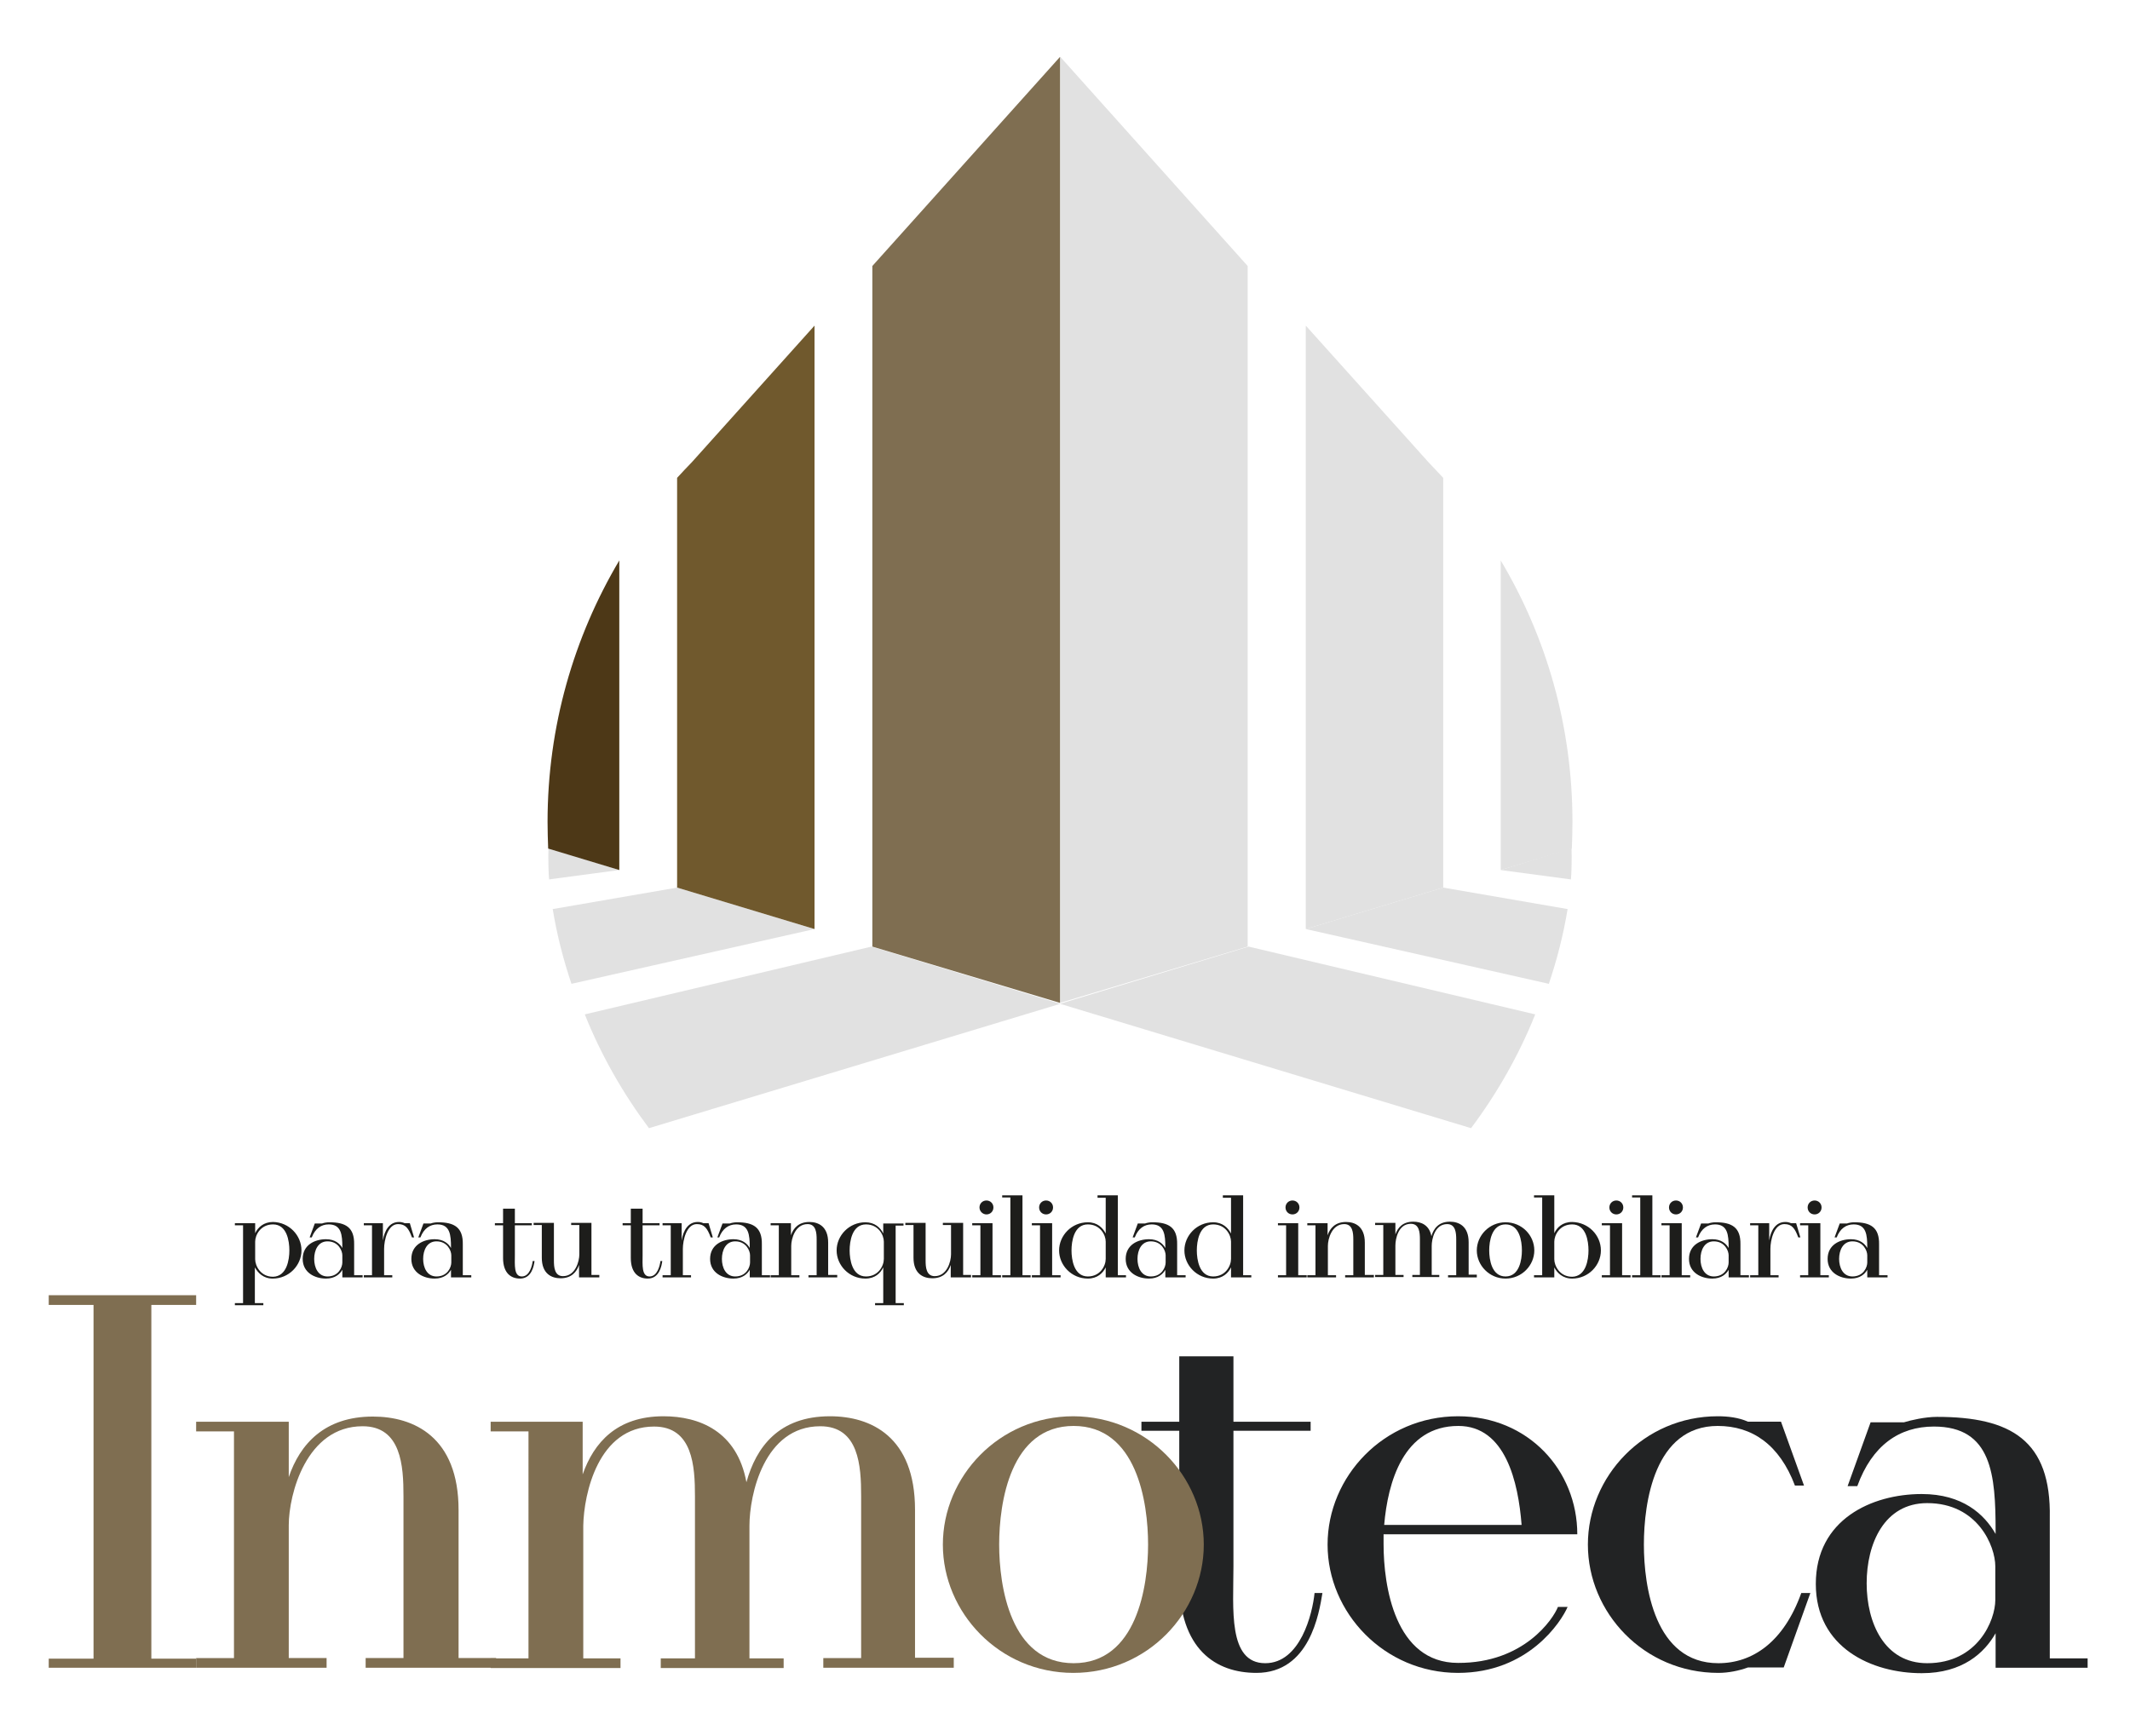 <?xml version="1.0" encoding="utf-8"?>
<!-- Generator: Adobe Illustrator 25.0.0, SVG Export Plug-In . SVG Version: 6.00 Build 0)  -->
<svg version="1.1" id="Capa_1" xmlns="http://www.w3.org/2000/svg" xmlns:xlink="http://www.w3.org/1999/xlink" x="0px" y="0px"
	 viewBox="0 0 703.7 573.7" style="enable-background:new 0 0 703.7 573.7;" xml:space="preserve">
<style type="text/css">
	.st0{fill:#E1E1E1;}
	.st1{fill:#7F6E51;}
	.st2{fill:#70592D;}
	.st3{fill:#4D3817;}
	.st4{fill:#222324;}
	.st5{fill:#1D1D1B;}
</style>
<g>
	<path class="st0" d="M495.8,287.5l23.2,3.1c0.2-2,0.3-7.1,0.2-10.4"/>
	<path class="st0" d="M350.2,331.7L486,372.8c8.6-11.5,15.8-24.1,21.2-37.6l-94.7-22.4L350.2,331.7z"/>
	<path class="st0" d="M476.8,293.3L431.4,307l80.3,18.1c2.7-8,4.8-16.2,6.2-24.7L476.8,293.3z"/>
	<polygon class="st0" points="412.2,87.9 350.3,18.8 350.2,18.9 350.2,331.4 412.2,312.8 	"/>
	<path class="st0" d="M471.9,152.7l-40.5-45.1V307l45.4-13.7V157.9C475.2,156.2,473.5,154.4,471.9,152.7z"/>
	<path class="st0" d="M495.8,185.2v102.3l23.5-7.1c0.1-2.9,0.2-5.8,0.2-8.8C519.5,240,510.9,210.5,495.8,185.2z"/>
	<path class="st0" d="M204.6,287.5l-23.2,3.1c-0.2-2-0.3-7.1-0.2-10.4"/>
	<path class="st0" d="M350.3,331.7l-135.9,41.1c-8.6-11.5-15.8-24.1-21.2-37.6l94.7-22.4L350.3,331.7z"/>
	<path class="st0" d="M223.7,293.3l45.4,13.7l-80.3,18.1c-2.7-8-4.8-16.2-6.2-24.7L223.7,293.3z"/>
	<polygon class="st1" points="288.2,87.9 350.2,18.8 350.2,18.9 350.2,331.4 288.2,312.8 	"/>
	<path class="st2" d="M228.6,152.7l40.5-45.1V307l-45.4-13.7V157.9C225.3,156.2,226.9,154.4,228.6,152.7z"/>
	<path class="st3" d="M204.6,185.2v102.3l-23.5-7.1c-0.1-2.9-0.2-5.8-0.2-8.8C180.9,240,189.6,210.5,204.6,185.2z"/>
</g>
<g>
	<g>
		<path class="st4" d="M436.9,526.4c-1.1,6.7-4.2,26.4-21.8,26.4c-13.4,0-25.5-7.7-25.5-30.8v-49.2h-12.5v-3h12.5v-21.6h17.9v21.6
			H433v3h-25.5v44.8c0,13.9-1.9,32,10.5,32c11.6,0,15.6-16.3,16.3-23.2H436.9z"/>
		<path class="st4" d="M514.7,531h3.2c-2.1,4.9-13,21.8-36.2,21.8c-24.4,0-43.1-19.9-43.1-42.4c0-22.5,18.6-42.4,43.1-42.4
			c23.2,0,39.4,17.9,39.4,39h-64c0,1.2,0,2.3,0,3.3c0,13.7,3.7,39.2,24.6,39.2C503.5,549.6,513.2,534.9,514.7,531z M457.3,503.9
			h45.4c-1.1-14.1-5.3-32.7-20.9-32.7C463.6,471.2,458.5,489.9,457.3,503.9z"/>
		<path class="st4" d="M598.1,526.4l-8.8,24.6h-11.8c-3,1.1-6.5,1.8-9.8,1.8c-24.6,0-43.1-19.9-43.1-42.4
			c0-22.5,18.5-42.4,42.9-42.4c3.3,0,6.9,0.4,10,1.8h10.9l7.6,21.1h-3c-5.1-13.5-14.1-19.7-25.5-19.7c-20.9,0-24.4,25.3-24.4,39.2
			c0,13.7,3.5,39.2,24.6,39.2c11.3,0,21.6-7,27.4-23.2H598.1z"/>
		<path class="st4" d="M689.7,547.9v3.2h-30.4v-11.4c-3.7,6.5-10.9,13.2-24.4,13.2c-16.5,0-35-8.4-35-29.5c0-21.3,18.5-29.7,35-29.7
			c13.5,0,20.7,6.7,24.4,13.2v-0.9c0-18.6-1.2-34.6-20.4-34.6c-11.4,0-20.4,6.2-25.3,19.7h-3.2l7.6-21.1H629c2.3-0.7,7-1.8,10.9-1.8
			c24.4,0,37.8,7.7,37.3,33.4v46.4H689.7z M659.2,517.6c0-6.7-5.8-20.9-22.5-20.9c-14.2,0-20,13.4-20,26.5c0,13,5.8,26.4,20,26.4
			c16.7,0,22.5-14.2,22.5-20.9V517.6z"/>
	</g>
	<g>
		<path class="st1" d="M50,431.2v116.9h14.8v3H16.1v-3h14.8V431.2H16.1V428h48.7v3.2H50z"/>
		<path class="st1" d="M163.9,547.9v3.2h-43.1v-3.2h12.5v-53.6c0-9.8-0.7-23-13.5-23c-18.6,0-24.4,22.5-24.4,32.7v43.9h12.5v3.2
			H64.8v-3.2h12.5V473H64.8v-3.2h30.6v18.3c3.7-10.9,11.8-20,27.8-20c13.5,0,28.3,6.7,28.3,30.9v48.9H163.9z"/>
		<path class="st1" d="M315.1,547.9v3.2H272v-3.2h12.5v-53.6c0-9.8-0.7-23-13.5-23c-18.6,0-23.4,22.7-23.4,32.9v43.8h11.3v3.2h-40.6
			v-3.2h11.3v-53.6c0-9.8-0.7-23-13.5-23c-18.5,0-23.2,22.3-23.4,32.7v43.9H205v3.2h-42.9v-3.2h12.5V473h-12.5v-3.2h30.4v17.4
			c3.7-10.5,11.3-19.2,26.7-19.2c11.8,0,24.3,4.9,27.4,21.8c3.2-11.6,10.7-21.8,27.6-21.8c13.5,0,28.1,6.7,28.1,30.9v48.9H315.1z"/>
		<path class="st1" d="M397.7,510.4c0,22.5-18.6,42.4-43.1,42.4c-24.4,0-43.1-19.9-43.1-42.4c0-22.5,18.6-42.4,43.1-42.4
			C379.1,468.1,397.7,487.9,397.7,510.4z M379.3,510.4c0-13.9-3.7-39.2-24.6-39.2c-20.9,0-24.6,25.3-24.6,39.2
			c0,13.7,3.7,39.2,24.6,39.2C375.6,549.6,379.3,524.1,379.3,510.4z"/>
	</g>
</g>
<g>
	<path class="st5" d="M99.6,413.2c0,4.9-4.1,9.3-9.5,9.3c-3.1,0-4.9-1.9-5.9-3.7v11.8H87v0.7h-9.4v-0.7h2.7v-25.7h-2.7v-0.7h6.7v3.3
		c0.9-1.9,2.8-3.7,5.9-3.7C95.5,403.9,99.6,408.2,99.6,413.2z M95.6,413.2c0-3.1-0.8-8.6-5.4-8.6c-4.1,0-5.9,3.5-5.9,5.7v5.8
		c0,2.2,1.8,5.8,5.9,5.8C94.8,421.8,95.6,416.2,95.6,413.2z"/>
	<path class="st5" d="M119.8,421.4v0.7h-6.7v-2.5c-0.8,1.4-2.4,2.9-5.4,2.9c-3.6,0-7.7-1.9-7.7-6.5c0-4.7,4.1-6.5,7.7-6.5
		c3,0,4.6,1.5,5.4,2.9v-0.2c0-4.1-0.3-7.6-4.5-7.6c-2.5,0-4.5,1.4-5.6,4.3h-0.7l1.7-4.6h2.4c0.5-0.2,1.5-0.4,2.4-0.4
		c5.4,0,8.3,1.7,8.2,7.3v10.2H119.8z M113.1,414.8c0-1.5-1.3-4.6-4.9-4.6c-3.1,0-4.4,2.9-4.4,5.8c0,2.9,1.3,5.8,4.4,5.8
		c3.7,0,4.9-3.1,4.9-4.6V414.8z"/>
	<path class="st5" d="M136.8,408.9h-0.7c-1.1-3-2.1-4.4-4.6-4.4c-3.4,0-4.6,5.3-4.6,8.2v8.7h2.7v0.7h-9.4v-0.7h2.7v-16.5h-2.7v-0.7
		h6.3v5.7c0.5-3.2,2.1-6.1,5.3-6.1c0.7,0,1.2,0.1,1.9,0.4h1.7L136.8,408.9z"/>
	<path class="st5" d="M155.7,421.4v0.7h-6.7v-2.5c-0.8,1.4-2.4,2.9-5.4,2.9c-3.6,0-7.7-1.9-7.7-6.5c0-4.7,4.1-6.5,7.7-6.5
		c3,0,4.6,1.5,5.4,2.9v-0.2c0-4.1-0.3-7.6-4.5-7.6c-2.5,0-4.5,1.4-5.6,4.3h-0.7l1.7-4.6h2.4c0.5-0.2,1.5-0.4,2.4-0.4
		c5.4,0,8.3,1.7,8.2,7.3v10.2H155.7z M149.1,414.8c0-1.5-1.3-4.6-4.9-4.6c-3.1,0-4.4,2.9-4.4,5.8c0,2.9,1.3,5.8,4.4,5.8
		c3.7,0,4.9-3.1,4.9-4.6V414.8z"/>
	<path class="st5" d="M176.6,416.7c-0.2,1.5-0.9,5.8-4.8,5.8c-2.9,0-5.6-1.7-5.6-6.8v-10.8h-2.7v-0.7h2.7v-4.8h3.9v4.8h5.6v0.7h-5.6
		v9.9c0,3.1-0.4,7,2.3,7c2.6,0,3.4-3.6,3.6-5.1H176.6z"/>
	<path class="st5" d="M198,421.4v0.7h-6.7V418c-0.8,2.4-2.6,4.4-6.1,4.4c-3,0-6.2-1.5-6.2-6.8v-10.8h-2.7v-0.7h6.7v12.5
		c0,2.1,0.2,5.1,3,5.1c4.1,0,5.4-4.9,5.4-7.2v-9.7h-2.7v-0.7h6.7v17.2H198z"/>
	<path class="st5" d="M218.8,416.7c-0.2,1.5-0.9,5.8-4.8,5.8c-2.9,0-5.6-1.7-5.6-6.8v-10.8h-2.7v-0.7h2.7v-4.8h3.9v4.8h5.6v0.7h-5.6
		v9.9c0,3.1-0.4,7,2.3,7c2.6,0,3.4-3.6,3.6-5.1H218.8z"/>
	<path class="st5" d="M235.5,408.9h-0.7c-1.1-3-2.1-4.4-4.6-4.4c-3.4,0-4.6,5.3-4.6,8.2v8.7h2.7v0.7h-9.4v-0.7h2.7v-16.5h-2.7v-0.7
		h6.3v5.7c0.5-3.2,2.1-6.1,5.3-6.1c0.7,0,1.2,0.1,1.9,0.4h1.7L235.5,408.9z"/>
	<path class="st5" d="M254.4,421.4v0.7h-6.7v-2.5c-0.8,1.4-2.4,2.9-5.4,2.9c-3.6,0-7.7-1.9-7.7-6.5c0-4.7,4.1-6.5,7.7-6.5
		c3,0,4.6,1.5,5.4,2.9v-0.2c0-4.1-0.3-7.6-4.5-7.6c-2.5,0-4.5,1.4-5.6,4.3H237l1.7-4.6h2.4c0.5-0.2,1.5-0.4,2.4-0.4
		c5.4,0,8.3,1.7,8.2,7.3v10.2H254.4z M247.8,414.8c0-1.5-1.3-4.6-4.9-4.6c-3.1,0-4.4,2.9-4.4,5.8c0,2.9,1.3,5.8,4.4,5.8
		c3.7,0,4.9-3.1,4.9-4.6V414.8z"/>
	<path class="st5" d="M276.6,421.4v0.7h-9.5v-0.7h2.7v-11.8c0-2.2-0.2-5.1-3-5.1c-4.1,0-5.4,4.9-5.4,7.2v9.7h2.7v0.7h-9.5v-0.7h2.7
		v-16.5h-2.7v-0.7h6.7v4c0.8-2.4,2.6-4.4,6.1-4.4c3,0,6.2,1.5,6.2,6.8v10.7H276.6z"/>
	<path class="st5" d="M295.9,404.9v25.7h2.7v0.7h-9.5v-0.7h2.7v-11.8c-0.9,1.9-2.7,3.7-5.9,3.7c-5.4,0-9.5-4.4-9.5-9.3
		s4.1-9.3,9.5-9.3c3.1,0,5,1.8,5.9,3.7v-3.3h6.7v0.7H295.9z M292,410.3c0-2.2-1.8-5.7-5.9-5.7c-4.6,0-5.4,5.6-5.4,8.6
		c0,3,0.8,8.6,5.4,8.6c4.1,0,5.9-3.5,5.9-5.8V410.3z"/>
	<path class="st5" d="M320.8,421.4v0.7h-6.7V418c-0.8,2.4-2.6,4.4-6.1,4.4c-3,0-6.2-1.5-6.2-6.8v-10.8h-2.7v-0.7h6.7v12.5
		c0,2.1,0.2,5.1,3,5.1c4.1,0,5.4-4.9,5.4-7.2v-9.7h-2.7v-0.7h6.7v17.2H320.8z"/>
	<path class="st5" d="M330.7,421.4v0.7h-9.5v-0.7h2.7v-16.5h-2.7v-0.7h6.7v17.2H330.7z M323.6,399c0-1.3,1-2.3,2.3-2.3
		c1.3,0,2.3,1,2.3,2.3c0,1.3-1,2.3-2.3,2.3C324.7,401.3,323.6,400.3,323.6,399z"/>
	<path class="st5" d="M340.5,421.4v0.7h-9.4v-0.7h2.7v-25.7h-2.7V395h6.7v26.4H340.5z"/>
	<path class="st5" d="M350.4,421.4v0.7h-9.5v-0.7h2.7v-16.5h-2.7v-0.7h6.7v17.2H350.4z M343.3,399c0-1.3,1-2.3,2.3-2.3
		c1.3,0,2.3,1,2.3,2.3c0,1.3-1,2.3-2.3,2.3C344.3,401.3,343.3,400.3,343.3,399z"/>
	<path class="st5" d="M372,421.4v0.7h-6.7v-3.3c-0.9,1.9-2.8,3.7-5.9,3.7c-5.4,0-9.5-4.4-9.5-9.3s4.1-9.3,9.5-9.3
		c3.1,0,4.9,1.8,5.9,3.7v-11.8h-2.7V395h6.7v26.4H372z M365.3,410.3c0-2.2-1.8-5.7-5.9-5.7c-4.6,0-5.4,5.6-5.4,8.6
		c0,3,0.8,8.6,5.4,8.6c4.1,0,5.9-3.5,5.9-5.8V410.3z"/>
	<path class="st5" d="M391.7,421.4v0.7h-6.7v-2.5c-0.8,1.4-2.4,2.9-5.4,2.9c-3.6,0-7.7-1.9-7.7-6.5c0-4.7,4.1-6.5,7.7-6.5
		c3,0,4.6,1.5,5.4,2.9v-0.2c0-4.1-0.3-7.6-4.5-7.6c-2.5,0-4.5,1.4-5.6,4.3h-0.7l1.7-4.6h2.4c0.5-0.2,1.5-0.4,2.4-0.4
		c5.4,0,8.3,1.7,8.2,7.3v10.2H391.7z M385.1,414.8c0-1.5-1.3-4.6-4.9-4.6c-3.1,0-4.4,2.9-4.4,5.8c0,2.9,1.3,5.8,4.4,5.8
		c3.7,0,4.9-3.1,4.9-4.6V414.8z"/>
	<path class="st5" d="M413.4,421.4v0.7h-6.7v-3.3c-0.9,1.9-2.8,3.7-5.9,3.7c-5.4,0-9.5-4.4-9.5-9.3s4.1-9.3,9.5-9.3
		c3.1,0,4.9,1.8,5.9,3.7v-11.8H404V395h6.7v26.4H413.4z M406.7,410.3c0-2.2-1.8-5.7-5.9-5.7c-4.6,0-5.4,5.6-5.4,8.6
		c0,3,0.8,8.6,5.4,8.6c4.1,0,5.9-3.5,5.9-5.8V410.3z"/>
	<path class="st5" d="M431.7,421.4v0.7h-9.5v-0.7h2.7v-16.5h-2.7v-0.7h6.7v17.2H431.7z M424.7,399c0-1.3,1-2.3,2.3-2.3
		c1.3,0,2.3,1,2.3,2.3c0,1.3-1,2.3-2.3,2.3C425.7,401.3,424.7,400.3,424.7,399z"/>
	<path class="st5" d="M453.9,421.4v0.7h-9.5v-0.7h2.7v-11.8c0-2.2-0.2-5.1-3-5.1c-4.1,0-5.4,4.9-5.4,7.2v9.7h2.7v0.7h-9.5v-0.7h2.7
		v-16.5h-2.7v-0.7h6.7v4c0.8-2.4,2.6-4.4,6.1-4.4c3,0,6.2,1.5,6.2,6.8v10.7H453.9z"/>
	<path class="st5" d="M487.9,421.4v0.7h-9.5v-0.7h2.7v-11.8c0-2.2-0.2-5.1-3-5.1c-4.1,0-5.1,5-5.1,7.2v9.6h2.5v0.7h-8.9v-0.7h2.5
		v-11.8c0-2.2-0.2-5.1-3-5.1c-4.1,0-5.1,4.9-5.1,7.2v9.7h2.7v0.7h-9.4v-0.7h2.7v-16.5h-2.7v-0.7h6.7v3.8c0.8-2.3,2.5-4.2,5.9-4.2
		c2.6,0,5.3,1.1,6,4.8c0.7-2.5,2.4-4.8,6.1-4.8c3,0,6.2,1.5,6.2,6.8v10.7H487.9z"/>
	<path class="st5" d="M506.9,413.2c0,4.9-4.1,9.3-9.5,9.3c-5.4,0-9.5-4.4-9.5-9.3s4.1-9.3,9.5-9.3
		C502.8,403.9,506.9,408.2,506.9,413.2z M502.8,413.2c0-3.1-0.8-8.6-5.4-8.6s-5.4,5.6-5.4,8.6c0,3,0.8,8.6,5.4,8.6
		S502.8,416.2,502.8,413.2z"/>
	<path class="st5" d="M528.9,413.2c0,4.9-4.1,9.3-9.5,9.3c-3.1,0-5-1.9-5.9-3.7v3.3h-6.7v-0.7h2.7v-25.7h-2.7V395h6.7v12.5
		c0.9-1.9,2.7-3.7,5.9-3.7C524.8,403.9,528.9,408.2,528.9,413.2z M524.8,413.2c0-3.1-0.8-8.6-5.4-8.6c-4.1,0-5.9,3.5-5.9,5.7v5.8
		c0,2.2,1.8,5.8,5.9,5.8C524,421.8,524.8,416.2,524.8,413.2z"/>
	<path class="st5" d="M538.7,421.4v0.7h-9.5v-0.7h2.7v-16.5h-2.7v-0.7h6.7v17.2H538.7z M531.7,399c0-1.3,1-2.3,2.3-2.3
		c1.3,0,2.3,1,2.3,2.3c0,1.3-1,2.3-2.3,2.3C532.7,401.3,531.7,400.3,531.7,399z"/>
	<path class="st5" d="M548.6,421.4v0.7h-9.4v-0.7h2.7v-25.7h-2.7V395h6.7v26.4H548.6z"/>
	<path class="st5" d="M558.4,421.4v0.7h-9.5v-0.7h2.7v-16.5h-2.7v-0.7h6.7v17.2H558.4z M551.4,399c0-1.3,1-2.3,2.3-2.3
		c1.3,0,2.3,1,2.3,2.3c0,1.3-1,2.3-2.3,2.3C552.4,401.3,551.4,400.3,551.4,399z"/>
	<path class="st5" d="M577.8,421.4v0.7h-6.7v-2.5c-0.8,1.4-2.4,2.9-5.4,2.9c-3.6,0-7.7-1.9-7.7-6.5c0-4.7,4.1-6.5,7.7-6.5
		c3,0,4.6,1.5,5.4,2.9v-0.2c0-4.1-0.3-7.6-4.5-7.6c-2.5,0-4.5,1.4-5.6,4.3h-0.7l1.7-4.6h2.4c0.5-0.2,1.5-0.4,2.4-0.4
		c5.4,0,8.3,1.7,8.2,7.3v10.2H577.8z M571.1,414.8c0-1.5-1.3-4.6-4.9-4.6c-3.1,0-4.4,2.9-4.4,5.8c0,2.9,1.3,5.8,4.4,5.8
		c3.7,0,4.9-3.1,4.9-4.6V414.8z"/>
	<path class="st5" d="M594.8,408.9h-0.7c-1.1-3-2.1-4.4-4.6-4.4c-3.4,0-4.6,5.3-4.6,8.2v8.7h2.7v0.7h-9.4v-0.7h2.7v-16.5h-2.7v-0.7
		h6.3v5.7c0.5-3.2,2.1-6.1,5.3-6.1c0.7,0,1.2,0.1,1.9,0.4h1.7L594.8,408.9z"/>
	<path class="st5" d="M604.2,421.4v0.7h-9.5v-0.7h2.7v-16.5h-2.7v-0.7h6.7v17.2H604.2z M597.2,399c0-1.3,1-2.3,2.3-2.3
		c1.3,0,2.3,1,2.3,2.3c0,1.3-1,2.3-2.3,2.3C598.2,401.3,597.2,400.3,597.2,399z"/>
	<path class="st5" d="M623.6,421.4v0.7h-6.7v-2.5c-0.8,1.4-2.4,2.9-5.4,2.9c-3.6,0-7.7-1.9-7.7-6.5c0-4.7,4.1-6.5,7.7-6.5
		c3,0,4.6,1.5,5.4,2.9v-0.2c0-4.1-0.3-7.6-4.5-7.6c-2.5,0-4.5,1.4-5.6,4.3h-0.7l1.7-4.6h2.4c0.5-0.2,1.5-0.4,2.4-0.4
		c5.4,0,8.3,1.7,8.2,7.3v10.2H623.6z M616.9,414.8c0-1.5-1.3-4.6-4.9-4.6c-3.1,0-4.4,2.9-4.4,5.8c0,2.9,1.3,5.8,4.4,5.8
		c3.7,0,4.9-3.1,4.9-4.6V414.8z"/>
</g>
</svg>
